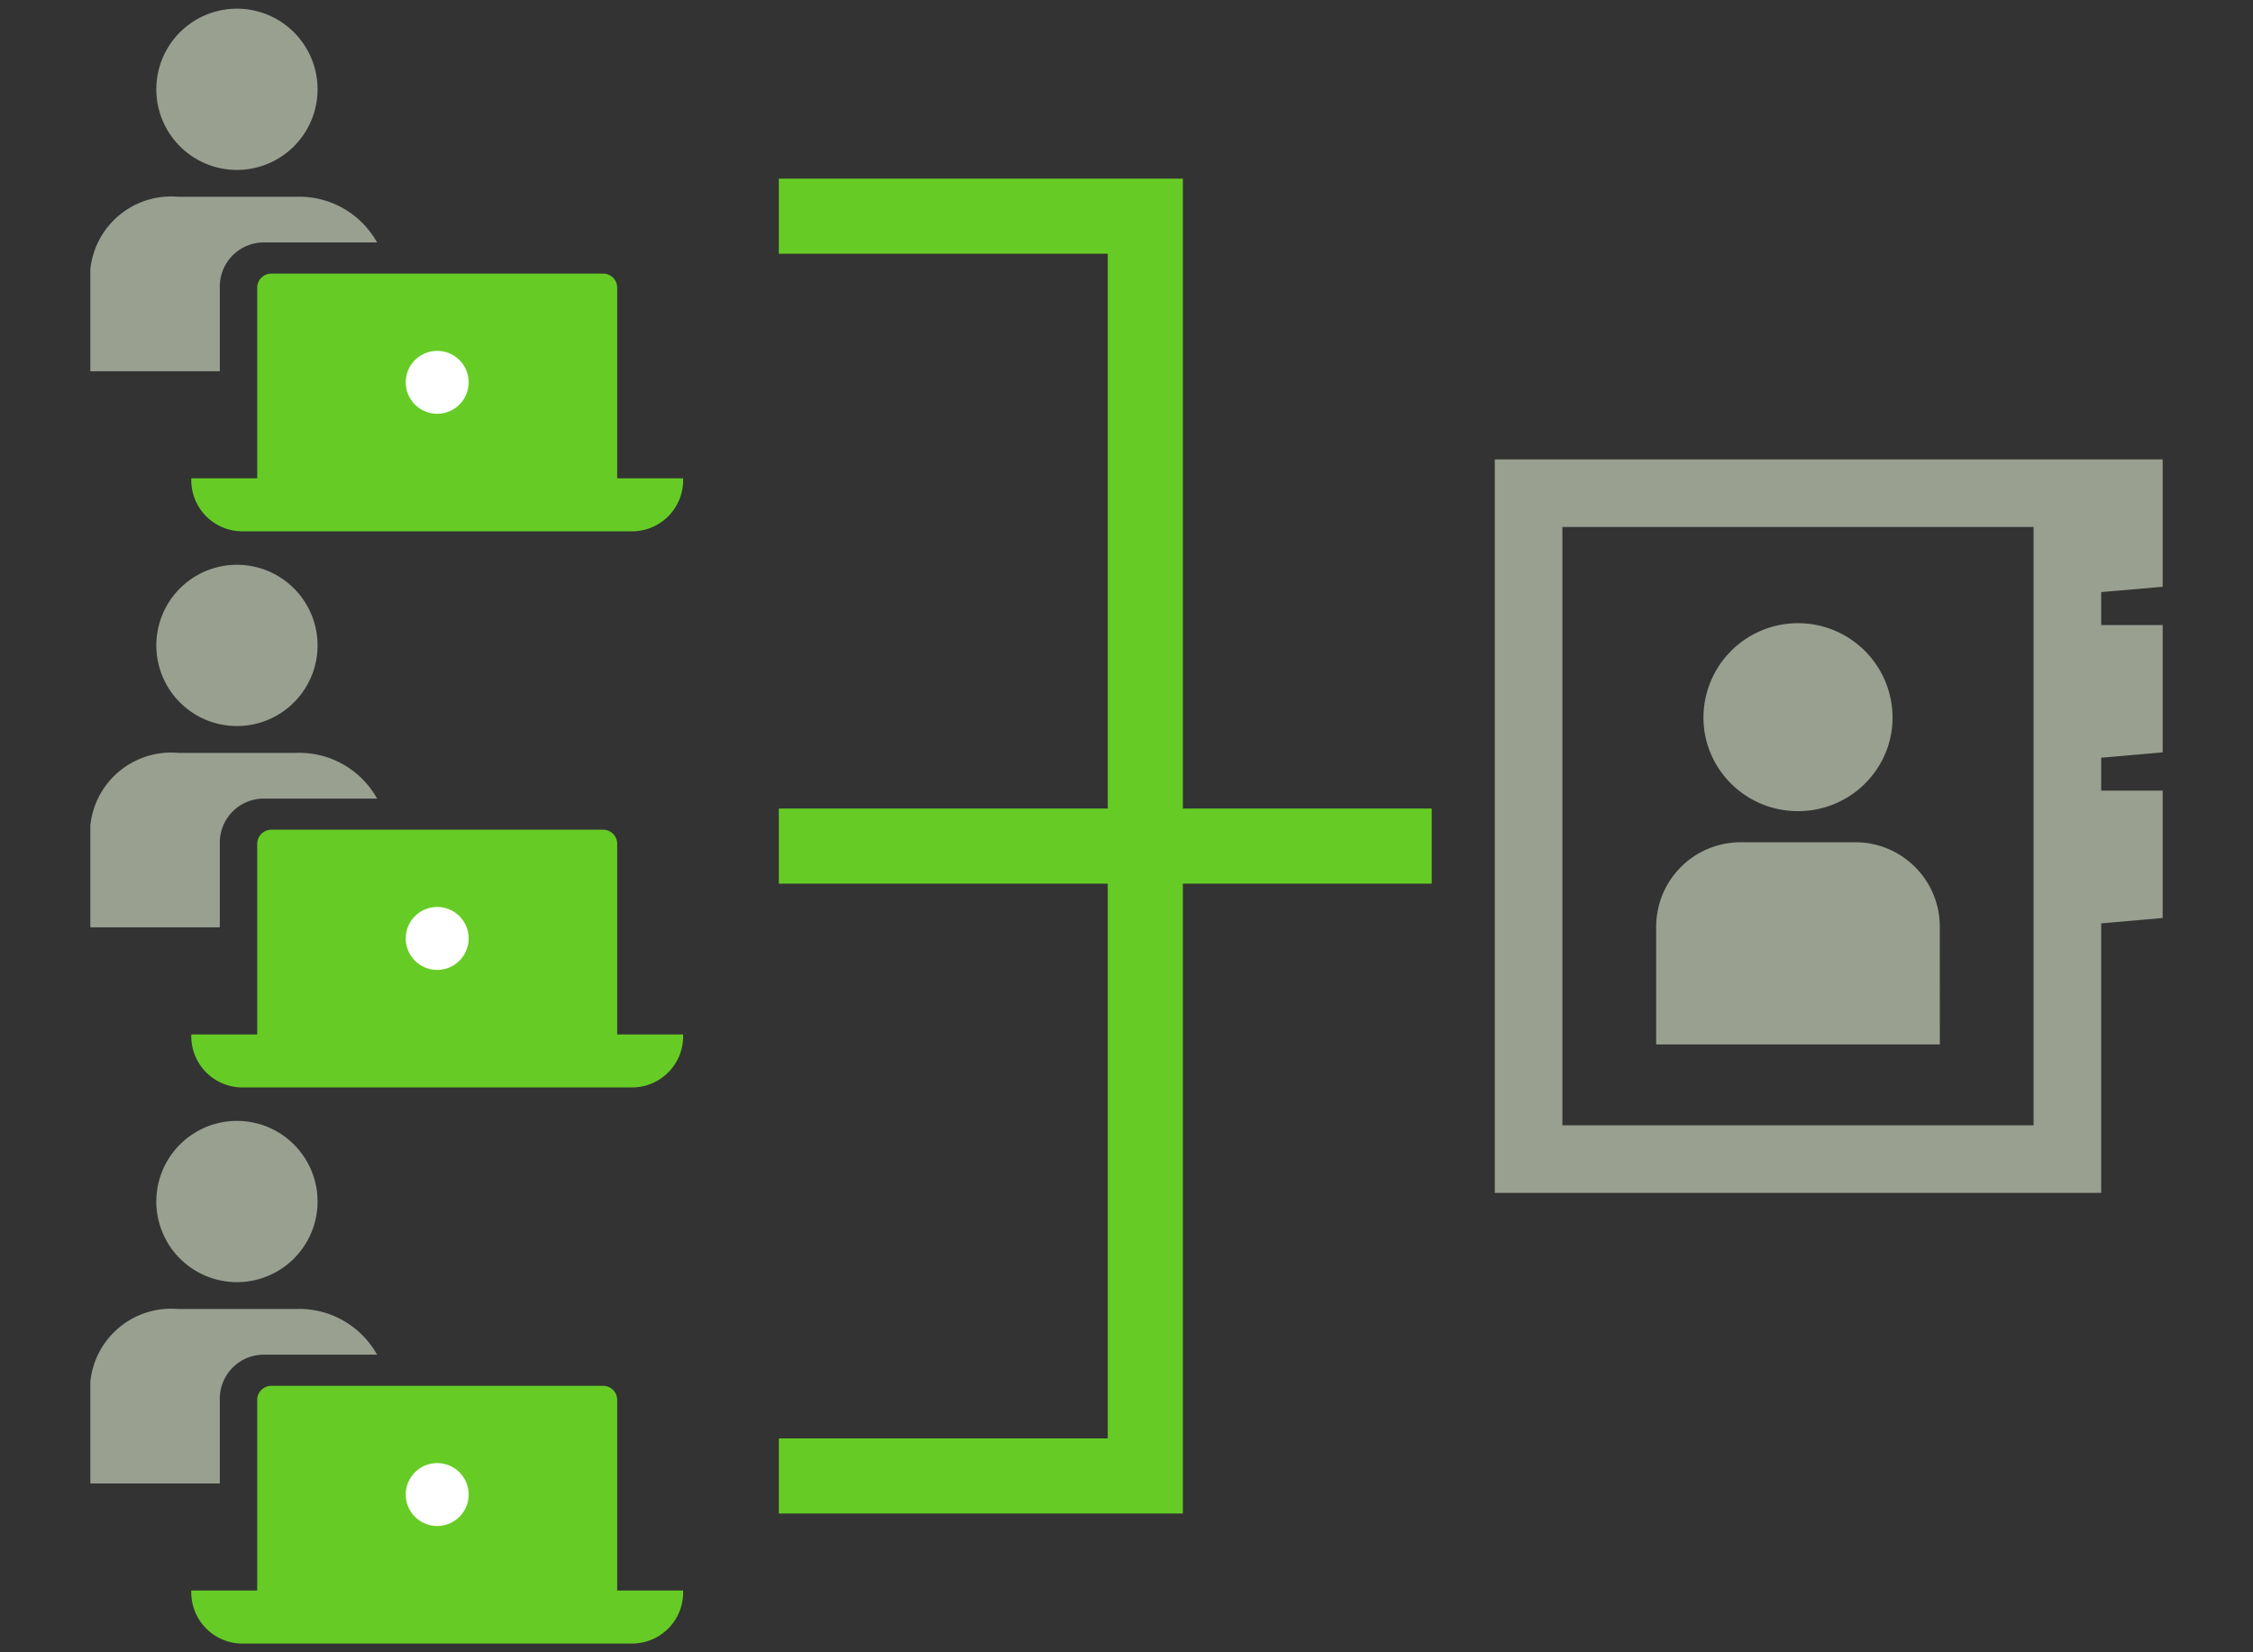 <svg xmlns="http://www.w3.org/2000/svg" viewBox="0 0 60 44"><rect x="0" y="0" width="60" height="44" fill="#333333" stroke="none"/><defs><style>.a{fill:none;}.b{fill:#99a090;}.c{fill:#66cc25;}.d{fill:#fff;}</style></defs><rect class="a" width="60" height="44"/><path class="b" d="M6.309,4.525A2.147,2.147,0,1,0,4.266,3.035,2.146,2.146,0,0,0,6.309,4.525Z"/><path class="b" d="M7.026,6.456h3.016A2.374,2.374,0,0,0,7.873,5.24H4.745A2.164,2.164,0,0,0,2.406,7.169v2.717H5.854V7.626A1.172,1.172,0,0,1,7.026,6.456Z"/><path class="c" d="M16.437,12.738V7.662a.376.376,0,0,0-.376-.376H7.226a.376.376,0,0,0-.376.376v5.076H5.095a1.362,1.362,0,0,0,1.307,1.41H16.884a1.361,1.361,0,0,0,1.308-1.41Z"/><polygon class="c" points="38.128 21.531 31.501 21.531 31.501 4.757 20.741 4.757 20.741 6.757 29.501 6.757 29.501 21.531 20.741 21.531 20.741 23.531 29.501 23.531 29.501 38.304 20.741 38.304 20.741 40.304 31.501 40.304 31.501 23.531 38.128 23.531 38.128 21.531"/><circle class="d" cx="11.643" cy="10.181" r="0.838"/><path class="b" d="M6.309,19.334a2.147,2.147,0,1,0-2.043-1.49A2.146,2.146,0,0,0,6.309,19.334Z"/><path class="b" d="M7.026,21.265h3.016A2.374,2.374,0,0,0,7.873,20.049H4.745a2.164,2.164,0,0,0-2.339,1.928v2.717H5.854V22.435A1.172,1.172,0,0,1,7.026,21.265Z"/><path class="c" d="M16.437,27.547V22.471a.376.376,0,0,0-.376-.376H7.226a.376.376,0,0,0-.376.376v5.076H5.095a1.362,1.362,0,0,0,1.307,1.41H16.884a1.361,1.361,0,0,0,1.308-1.41Z"/><circle class="d" cx="11.643" cy="24.99" r="0.838"/><path class="b" d="M6.309,34.143A2.147,2.147,0,1,0,4.266,32.653,2.146,2.146,0,0,0,6.309,34.143Z"/><path class="b" d="M7.026,36.074h3.016a2.374,2.374,0,0,0-2.169-1.216H4.745a2.164,2.164,0,0,0-2.339,1.929v2.717H5.854V37.244A1.172,1.172,0,0,1,7.026,36.074Z"/><path class="c" d="M16.437,42.356v-5.076a.376.376,0,0,0-.376-.376H7.226a.376.376,0,0,0-.376.376v5.076H5.095a1.362,1.362,0,0,0,1.307,1.41H16.884a1.361,1.361,0,0,0,1.308-1.41Z"/><circle class="d" cx="11.643" cy="39.799" r="0.838"/><path class="b" d="M57.594,15.625V12.234H39.808V31.766H55.957V24.588l1.637-.142V21.055h-1.637v-.878l1.637-.142V16.645h-1.637V15.767ZM54.156,29.966H41.608V14.034H54.156Z"/><path class="b" d="M47.883,21.6a2.515,2.515,0,0,0,2.397-1.727,2.452,2.452,0,0,0,.121-.76,2.518,2.518,0,0,0-5.036,0,2.452,2.452,0,0,0,.121.76A2.515,2.515,0,0,0,47.883,21.6Z"/><path class="b" d="M51.659,24.664a2.249,2.249,0,0,0-2.263-2.235H46.369a2.25,2.25,0,0,0-2.263,2.235V27.813h7.554Z"/></svg>